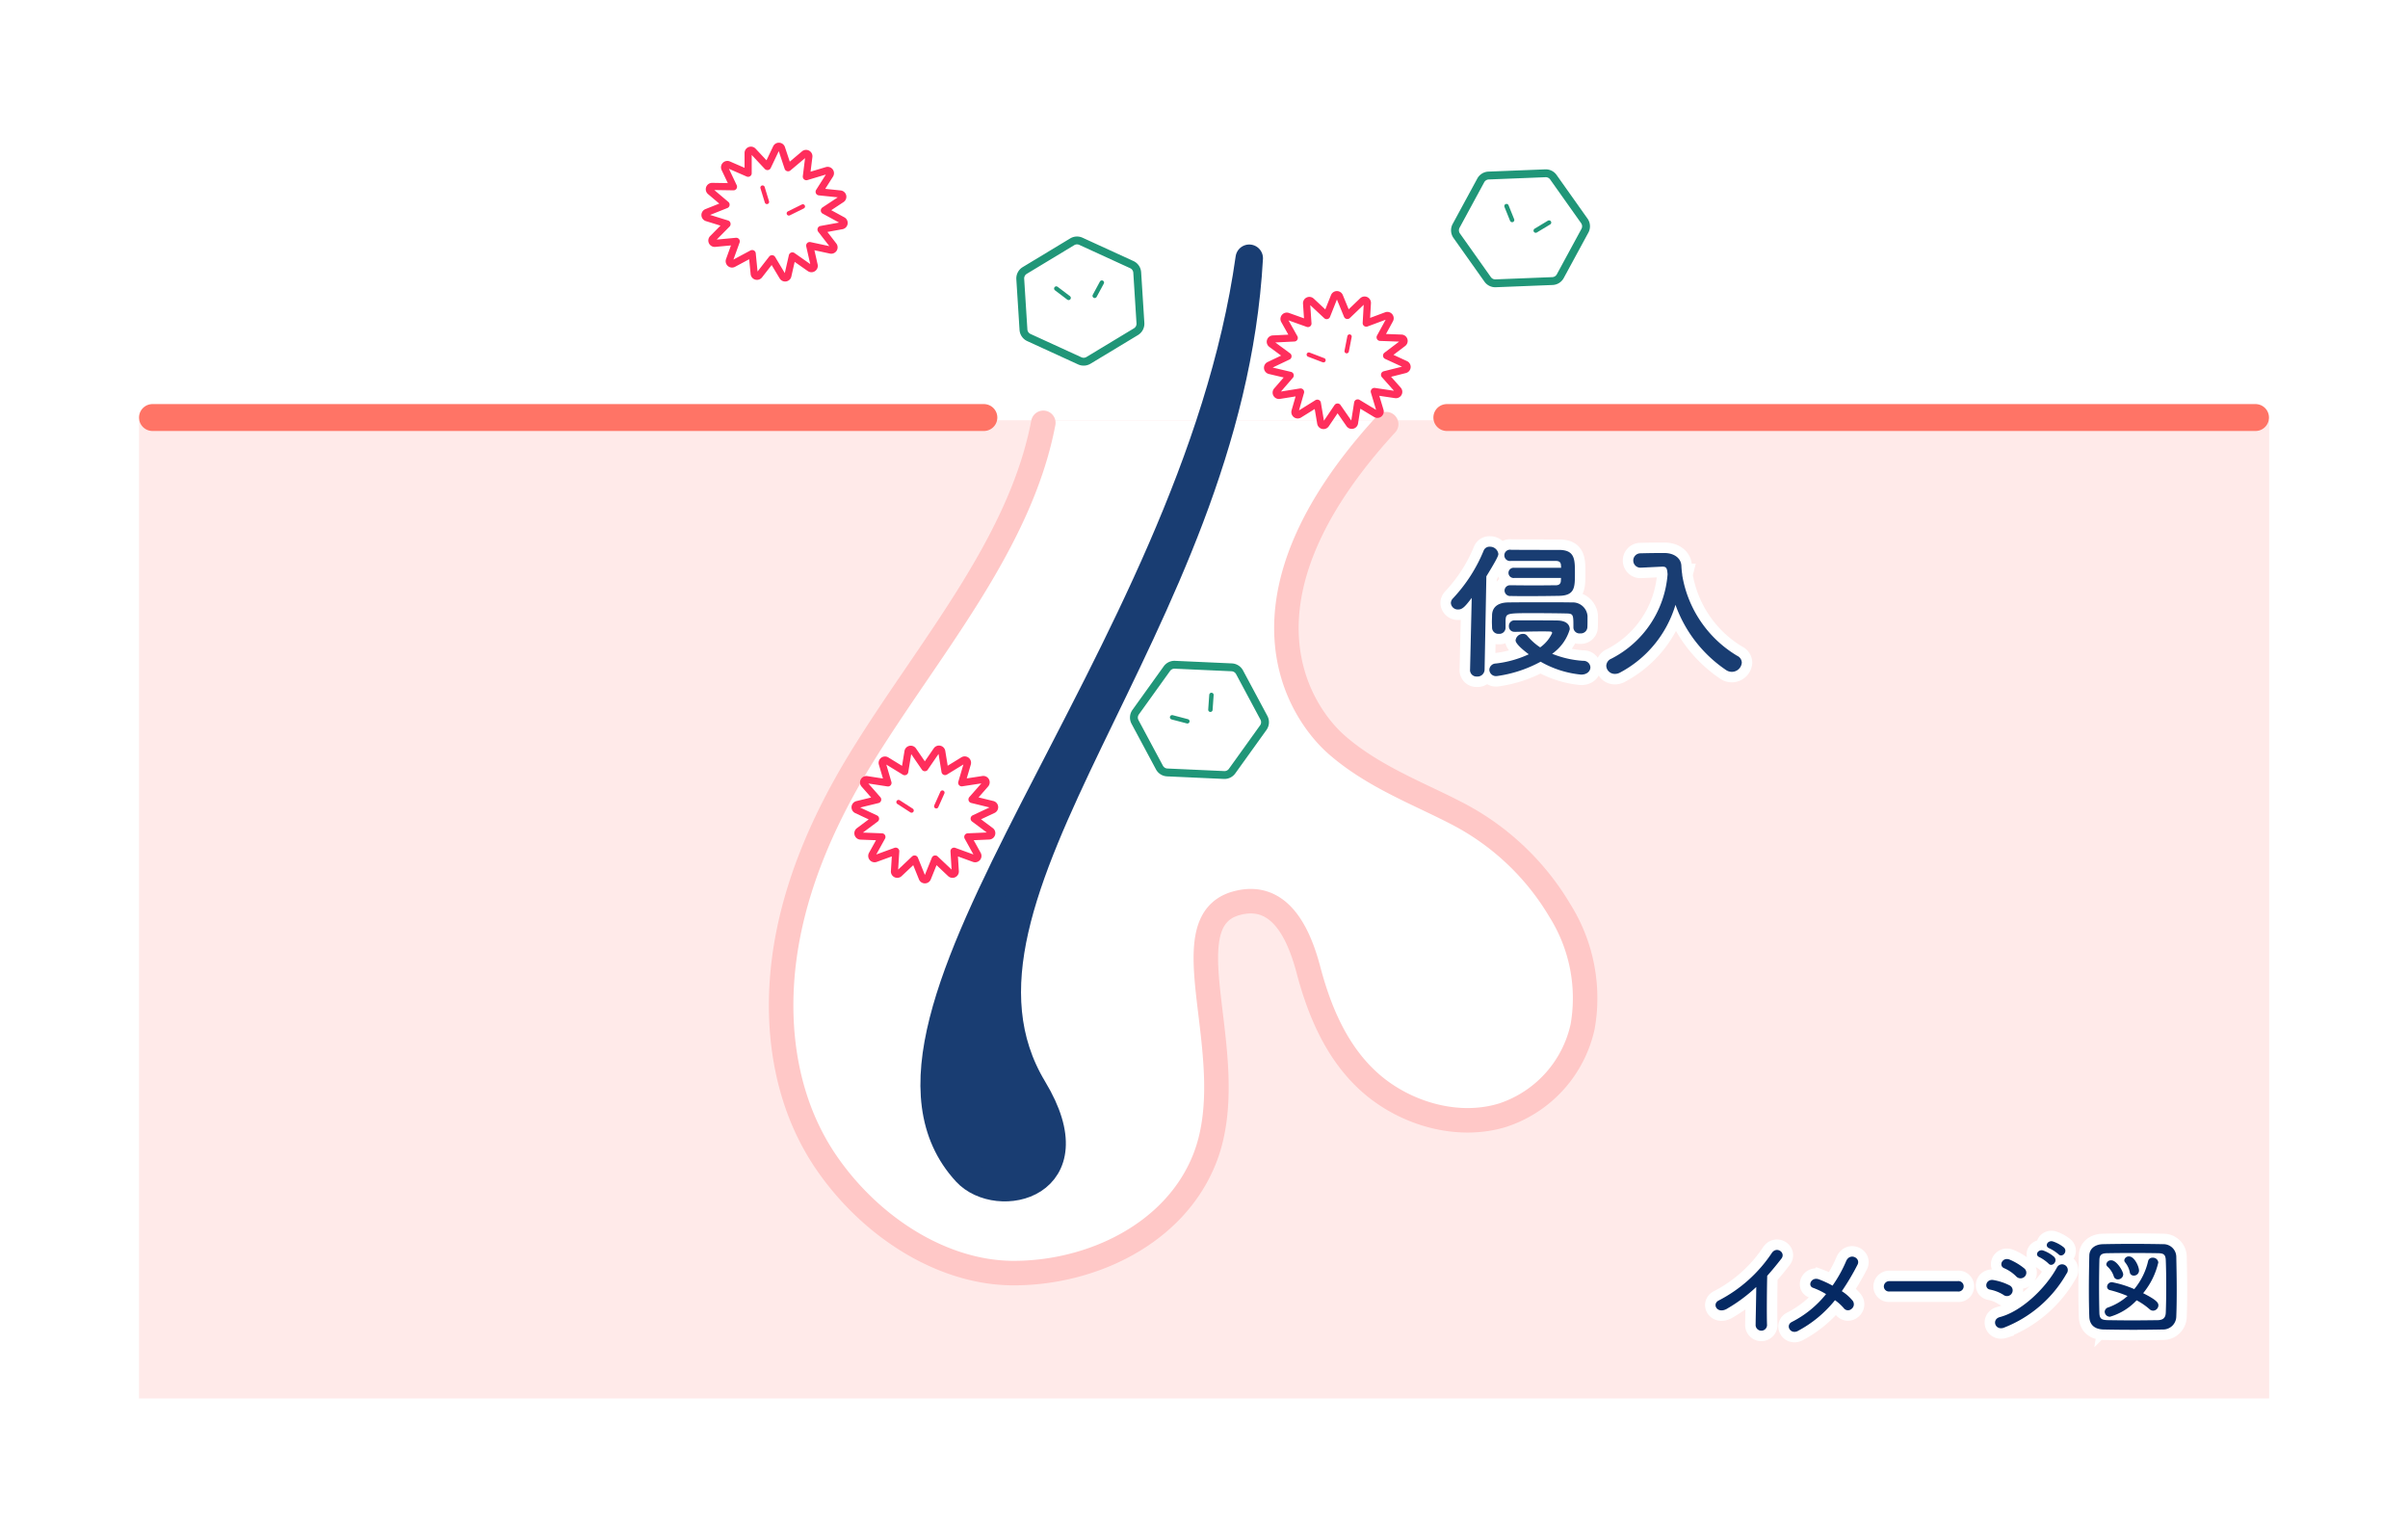 <svg xmlns="http://www.w3.org/2000/svg" xmlns:xlink="http://www.w3.org/1999/xlink" width="230" height="146" viewBox="0 0 230 146"><defs><clipPath id="a"><rect width="230" height="146" fill="none"/></clipPath></defs><rect width="230" height="146" fill="#fff"/><rect width="203.462" height="93.411" transform="translate(13.277 40.129)" fill="#ffeae9"/><g clip-path="url(#a)"><path d="M100.114,40.15h32.348s-11.733,12.782-9.174,24.185c1.709,7.61,9.36,10.923,17.168,15.077,11.6,6.173,11.4,14.139,9.963,20.475-1.33,5.863-9.5,8.126-11.487,7.773-12.853-2.282-15.665-22.059-19.34-21.6-9.526,1.195,2.408,23.391-8.27,31.315-13.653,10.132-27.355,2.86-32.365-6.978-8.61-16.911-.85-34.059,11.544-48.934,4.752-5.7,7.6-17.268,9.613-21.314" fill="#fff"/><path d="M119.322,24.661c-5.4,38.435-40.495,72.63-27.053,87.27,3.021,3.291,12.023,1.287,6.436-7.972-11.158-18.493,18.641-43.858,20.617-79.3" fill="#193d72"/><path d="M119.322,24.661c-5.4,38.435-40.495,72.63-27.053,87.27,3.021,3.291,12.023,1.287,6.436-7.972-11.158-18.493,18.641-43.858,20.617-79.3" fill="none" stroke="#193d72" stroke-linecap="round" stroke-miterlimit="10" stroke-width="2.622"/><path d="M99.653,40.376c-2.244,11.758-11.169,21.8-17.534,32.234-3.645,5.978-6.426,12.479-7.255,19.272-.808,6.622.243,13.633,4.159,19.262,4.228,6.08,11.032,10.423,17.8,10.423,7.452,0,15.345-3.745,18.2-10.822,3.843-9.539-3.65-22.709,3.115-24.506,2.925-.776,5.375.82,6.834,6.358,1.043,3.957,2.739,8.068,6.044,10.914s8.272,4.312,12.573,2.956A11.482,11.482,0,0,0,151.171,98,15.729,15.729,0,0,0,149,86.96a24.51,24.51,0,0,0-9.9-9.319c-3.566-1.856-7.94-3.475-11.42-6.517S116.852,57.426,132.4,40.5" fill="none" stroke="#ffc8c7" stroke-linecap="round" stroke-linejoin="round" stroke-width="2.34"/><line x2="79.411" transform="translate(14.564 39.87)" fill="none" stroke="#ff7466" stroke-linecap="round" stroke-linejoin="round" stroke-width="2.57"/><line x2="77.242" transform="translate(138.194 39.87)" fill="none" stroke="#ff7466" stroke-linecap="round" stroke-linejoin="round" stroke-width="2.57"/><path d="M140.412,63.97l.16-6.878c-.6.786-.87,1.109-1.291,1.109a.668.668,0,0,1-.7-.616.656.656,0,0,1,.2-.45,14.9,14.9,0,0,0,2.928-4.552.6.6,0,0,1,.594-.378.8.8,0,0,1,.812.686c0,.141-.043.351-1.145,2.144L141.8,63.97a.678.678,0,0,1-.725.632.622.622,0,0,1-.667-.617Zm4.247-3.641a.51.51,0,0,1-.536-.532.526.526,0,0,1,.536-.561h.856c2.768,0,3.1.014,3.232.014.87.014,1.189.407,1.189.84a4.361,4.361,0,0,1-1.682,2.339,9.411,9.411,0,0,0,2.972.674.65.65,0,0,1,.681.615c0,.351-.3.7-.884.7a9.585,9.585,0,0,1-3.87-1.232,12.206,12.206,0,0,1-4.19,1.373.636.636,0,0,1-.71-.6.627.627,0,0,1,.609-.6,10.216,10.216,0,0,0,3.16-.883c-.42-.307-1.261-.979-1.261-1.329a.7.7,0,0,1,.71-.617.482.482,0,0,1,.392.168,5.757,5.757,0,0,0,1.246,1.12,3.452,3.452,0,0,0,1.145-1.372c0-.1-.087-.141-.188-.141-.232-.013-.522-.013-.841-.013-.783,0-1.754.028-2.551.042Zm5.625-.406c0-1.3,0-1.332-.768-1.345-.6-.014-1.928-.029-3.088-.029-2.551,0-2.58.015-2.624.7v.715a.587.587,0,0,1-.638.56.6.6,0,0,1-.652-.574c0-.182-.015-.378-.015-.574s.015-.435.015-.66c.029-.713.522-1.175,1.537-1.19.855-.014,2.232-.014,3.537-.014.956,0,1.884,0,2.536.014a1.416,1.416,0,0,1,1.508,1.289v.322c0,.281,0,.547-.015.785a.625.625,0,0,1-.681.56.582.582,0,0,1-.652-.546Zm-5.639-4.735a.489.489,0,1,1,0-.967h4.465c0-.112-.015-.21-.015-.28-.029-.28-.2-.378-.493-.378h-4.29a.54.54,0,1,1,.014-1.064c1.247.013,3.465.013,4.581.013,1.522,0,1.522.911,1.522,2.214,0,1.359,0,2.143-1.522,2.171-.812.014-1.885.027-2.9.027-.609,0-1.2,0-1.7-.013a.534.534,0,0,1-.6-.518.515.515,0,0,1,.566-.505h.014c.623,0,1.435.014,2.218.014s1.566-.014,2.087-.014c.29,0,.464-.112.493-.392,0-.084.015-.2.015-.308Z" fill="none" stroke="#fff" stroke-miterlimit="10" stroke-width="2"/><path d="M160.671,54.88a11.073,11.073,0,0,0,5.262,7.746.739.739,0,0,1,.435.645.953.953,0,0,1-.957.882.973.973,0,0,1-.522-.154,12.634,12.634,0,0,1-4.856-6.247,10.82,10.82,0,0,1-5.32,6.485.983.983,0,0,1-.464.113.808.808,0,0,1-.826-.771.77.77,0,0,1,.493-.686,9.889,9.889,0,0,0,5.363-8.055c-.043-.532-.087-.729-.478-.729h-.044l-2.058.1h-.043a.687.687,0,0,1,.014-1.373c.58-.014,1.232-.028,1.885-.028h.463c.87.014,1.551.476,1.58,1.233a7.778,7.778,0,0,0,.073.784h.014Z" fill="none" stroke="#fff" stroke-miterlimit="10" stroke-width="2"/><path d="M140.412,63.97l.16-6.878c-.6.786-.87,1.109-1.291,1.109a.668.668,0,0,1-.7-.616.656.656,0,0,1,.2-.45,14.9,14.9,0,0,0,2.928-4.552.6.6,0,0,1,.594-.378.8.8,0,0,1,.812.686c0,.141-.043.351-1.145,2.144L141.8,63.97a.678.678,0,0,1-.725.632.622.622,0,0,1-.667-.617Zm4.247-3.641a.51.51,0,0,1-.536-.532.526.526,0,0,1,.536-.561h.856c2.768,0,3.1.014,3.232.014.87.014,1.189.407,1.189.84a4.361,4.361,0,0,1-1.682,2.339,9.411,9.411,0,0,0,2.972.674.65.65,0,0,1,.681.615c0,.351-.3.7-.884.7a9.585,9.585,0,0,1-3.87-1.232,12.206,12.206,0,0,1-4.19,1.373.636.636,0,0,1-.71-.6.627.627,0,0,1,.609-.6,10.216,10.216,0,0,0,3.16-.883c-.42-.307-1.261-.979-1.261-1.329a.7.7,0,0,1,.71-.617.482.482,0,0,1,.392.168,5.757,5.757,0,0,0,1.246,1.12,3.452,3.452,0,0,0,1.145-1.372c0-.1-.087-.141-.188-.141-.232-.013-.522-.013-.841-.013-.783,0-1.754.028-2.551.042Zm5.625-.406c0-1.3,0-1.332-.768-1.345-.6-.014-1.928-.029-3.088-.029-2.551,0-2.58.015-2.624.7v.715a.587.587,0,0,1-.638.56.6.6,0,0,1-.652-.574c0-.182-.015-.378-.015-.574s.015-.435.015-.66c.029-.713.522-1.175,1.537-1.19.855-.014,2.232-.014,3.537-.014.956,0,1.884,0,2.536.014a1.416,1.416,0,0,1,1.508,1.289v.322c0,.281,0,.547-.015.785a.625.625,0,0,1-.681.56.582.582,0,0,1-.652-.546Zm-5.639-4.735a.489.489,0,1,1,0-.967h4.465c0-.112-.015-.21-.015-.28-.029-.28-.2-.378-.493-.378h-4.29a.54.54,0,1,1,.014-1.064c1.247.013,3.465.013,4.581.013,1.522,0,1.522.911,1.522,2.214,0,1.359,0,2.143-1.522,2.171-.812.014-1.885.027-2.9.027-.609,0-1.2,0-1.7-.013a.534.534,0,0,1-.6-.518.515.515,0,0,1,.566-.505h.014c.623,0,1.435.014,2.218.014s1.566-.014,2.087-.014c.29,0,.464-.112.493-.392,0-.084.015-.2.015-.308Z" fill="#193d72"/><path d="M160.671,54.88a11.073,11.073,0,0,0,5.262,7.746.739.739,0,0,1,.435.645.953.953,0,0,1-.957.882.973.973,0,0,1-.522-.154,12.634,12.634,0,0,1-4.856-6.247,10.82,10.82,0,0,1-5.32,6.485.983.983,0,0,1-.464.113.808.808,0,0,1-.826-.771.77.77,0,0,1,.493-.686,9.889,9.889,0,0,0,5.363-8.055c-.043-.532-.087-.729-.478-.729h-.044l-2.058.1h-.043a.687.687,0,0,1,.014-1.373c.58-.014,1.232-.028,1.885-.028h.463c.87.014,1.551.476,1.58,1.233a7.778,7.778,0,0,0,.073.784h.014Z" fill="#193d72"/><path d="M88.342,73.29l1.126-1.639a.267.267,0,0,1,.484.109l.313,1.911.006,0L92,72.61a.267.267,0,0,1,.4.3l-.54,1.838,0,0,2.021-.31a.267.267,0,0,1,.241.441l-1.279,1.457,0,.006,1.956.478a.267.267,0,0,1,.05.5l-1.8.844v.007l1.572,1.174a.267.267,0,0,1-.148.481l-2.032.088,0,.006.931,1.682a.267.267,0,0,1-.325.38l-1.922-.7,0,0,.119,1.918a.267.267,0,0,1-.45.211l-1.465-1.383h-.007l-.735,1.818a.267.267,0,0,1-.495,0l-.735-1.818h-.007l-1.465,1.383a.267.267,0,0,1-.45-.211l.12-1.918-.006,0-1.922.7a.267.267,0,0,1-.325-.38l.932-1.682,0-.006L82.2,79.836a.267.267,0,0,1-.148-.481l1.573-1.174v-.007l-1.8-.844a.268.268,0,0,1,.05-.5l1.956-.478,0-.006-1.28-1.457a.268.268,0,0,1,.241-.441l2.022.31,0,0-.54-1.838a.267.267,0,0,1,.4-.3l1.735,1.064.006,0,.312-1.911a.267.267,0,0,1,.484-.109l1.126,1.639h.007" fill="#fff"/><path d="M88.342,73.29l1.126-1.639a.267.267,0,0,1,.484.109l.313,1.911.006,0L92,72.61a.267.267,0,0,1,.4.3l-.54,1.838,0,0,2.021-.31a.267.267,0,0,1,.241.441l-1.279,1.457,0,.006,1.956.478a.267.267,0,0,1,.05.5l-1.8.844v.007l1.572,1.174a.267.267,0,0,1-.148.481l-2.032.088,0,.006.931,1.682a.267.267,0,0,1-.325.38l-1.922-.7,0,0,.119,1.918a.267.267,0,0,1-.45.211l-1.465-1.383h-.007l-.735,1.818a.267.267,0,0,1-.495,0l-.735-1.818h-.007l-1.465,1.383a.267.267,0,0,1-.45-.211l.12-1.918-.006,0-1.922.7a.267.267,0,0,1-.325-.38l.932-1.682,0-.006L82.2,79.836a.267.267,0,0,1-.148-.481l1.573-1.174v-.007l-1.8-.844a.268.268,0,0,1,.05-.5l1.956-.478,0-.006-1.28-1.457a.268.268,0,0,1,.241-.441l2.022.31,0,0-.54-1.838a.267.267,0,0,1,.4-.3l1.735,1.064.006,0,.312-1.911a.267.267,0,0,1,.484-.109l1.126,1.639Z" fill="none" stroke="#ff2e5c" stroke-linecap="round" stroke-linejoin="round" stroke-width="0.682"/><path d="M85.822,76.591l1.247.806" fill="none" stroke="#ff2e5c" stroke-linecap="round" stroke-miterlimit="10" stroke-width="0.42"/><path d="M90.011,75.686l-.583,1.306" fill="none" stroke="#ff2e5c" stroke-linecap="round" stroke-miterlimit="10" stroke-width="0.42"/><path d="M108.413,68.942l2.33,4.348a.892.892,0,0,0,.746.47l5.428.245a.892.892,0,0,0,.765-.371l2.98-4.151a.893.893,0,0,0,.061-.942l-2.329-4.348a.9.9,0,0,0-.746-.47l-5.428-.245a.893.893,0,0,0-.765.371L108.475,68a.889.889,0,0,0-.062.941" fill="#fff"/><path d="M108.413,68.942l2.33,4.348a.892.892,0,0,0,.746.47l5.428.245a.892.892,0,0,0,.765-.371l2.98-4.151a.893.893,0,0,0,.061-.942l-2.329-4.348a.9.9,0,0,0-.746-.47l-5.428-.245a.893.893,0,0,0-.765.371L108.475,68A.889.889,0,0,0,108.413,68.942Z" fill="none" stroke="#209678" stroke-linecap="round" stroke-linejoin="round" stroke-width="0.751"/><path d="M111.953,68.494l1.459.383" fill="none" stroke="#209678" stroke-linecap="round" stroke-miterlimit="10" stroke-width="0.42"/><path d="M115.712,66.358q-.048.708-.1,1.417" fill="none" stroke="#209678" stroke-linecap="round" stroke-miterlimit="10" stroke-width="0.42"/><path d="M126.72,30.132l.725-1.823a.267.267,0,0,1,.5,0l.745,1.812.007,0,1.456-1.393a.267.267,0,0,1,.452.208l-.109,1.918.006,0,1.916-.713a.267.267,0,0,1,.328.378l-.922,1.688,0,.006,2.031.075a.267.267,0,0,1,.152.48l-1.566,1.185v.007l1.805.832a.267.267,0,0,1-.046.5l-1.954.492,0,.007,1.287,1.448a.267.267,0,0,1-.238.442l-2.023-.3-.005.005.551,1.836a.268.268,0,0,1-.394.306l-1.741-1.053-.006,0-.3,1.914a.268.268,0,0,1-.484.111l-1.135-1.631h-.007l-1.116,1.647a.268.268,0,0,1-.485-.106l-.323-1.908-.006,0-1.728,1.076a.268.268,0,0,1-.4-.3l.53-1.842,0-.005-2.018.324a.267.267,0,0,1-.244-.439l1.271-1.466,0-.007-1.958-.464a.267.267,0,0,1-.053-.5l1.8-.857v-.007l-1.579-1.163a.267.267,0,0,1,.145-.482l2.032-.1,0-.006-.941-1.676a.267.267,0,0,1,.323-.383l1.926.688,0,0-.13-1.917a.267.267,0,0,1,.449-.213l1.472,1.372h.007" fill="#fff"/><path d="M126.72,30.132l.725-1.823a.267.267,0,0,1,.5,0l.745,1.812.007,0,1.456-1.393a.267.267,0,0,1,.452.208l-.109,1.918.006,0,1.916-.713a.267.267,0,0,1,.328.378l-.922,1.688,0,.006,2.031.075a.267.267,0,0,1,.152.48l-1.566,1.185v.007l1.805.832a.267.267,0,0,1-.046.5l-1.954.492,0,.007,1.287,1.448a.267.267,0,0,1-.238.442l-2.023-.3-.005.005.551,1.836a.268.268,0,0,1-.394.306l-1.741-1.053-.006,0-.3,1.914a.268.268,0,0,1-.484.111l-1.135-1.631h-.007l-1.116,1.647a.268.268,0,0,1-.485-.106l-.323-1.908-.006,0-1.728,1.076a.268.268,0,0,1-.4-.3l.53-1.842,0-.005-2.018.324a.267.267,0,0,1-.244-.439l1.271-1.466,0-.007-1.958-.464a.267.267,0,0,1-.053-.5l1.8-.857v-.007l-1.579-1.163a.267.267,0,0,1,.145-.482l2.032-.1,0-.006-.941-1.676a.267.267,0,0,1,.323-.383l1.926.688,0,0-.13-1.917a.267.267,0,0,1,.449-.213l1.472,1.372Z" fill="none" stroke="#ff2e5c" stroke-linecap="round" stroke-linejoin="round" stroke-width="0.682"/><path d="M125.011,33.863l1.4.536" fill="none" stroke="#ff2e5c" stroke-linecap="round" stroke-miterlimit="10" stroke-width="0.42"/><path d="M128.9,32.138q-.137.7-.272,1.393" fill="none" stroke="#ff2e5c" stroke-linecap="round" stroke-miterlimit="10" stroke-width="0.42"/><path d="M141.434,17.228l-2.353,4.338a.893.893,0,0,0,.056.941l2.956,4.17a.891.891,0,0,0,.763.376l5.426-.215a.889.889,0,0,0,.748-.466l2.353-4.338a.891.891,0,0,0-.056-.941l-2.956-4.17a.894.894,0,0,0-.763-.376l-5.425.215a.893.893,0,0,0-.749.466" fill="#fff"/><path d="M141.434,17.228l-2.353,4.338a.893.893,0,0,0,.056.941l2.956,4.17a.891.891,0,0,0,.763.376l5.426-.215a.889.889,0,0,0,.748-.466l2.353-4.338a.891.891,0,0,0-.056-.941l-2.956-4.17a.894.894,0,0,0-.763-.376l-5.425.215A.893.893,0,0,0,141.434,17.228Z" fill="none" stroke="#209678" stroke-linecap="round" stroke-linejoin="round" stroke-width="0.751"/><line x2="0.536" y2="1.329" transform="translate(143.894 19.679)" fill="none" stroke="#209678" stroke-linecap="round" stroke-miterlimit="10" stroke-width="0.42"/><path d="M147.957,21.251l-1.273.769" fill="none" stroke="#209678" stroke-linecap="round" stroke-miterlimit="10" stroke-width="0.42"/><path d="M77.02,16.869l1.956-.586a.267.267,0,0,1,.3.4l-1.033,1.627,0,.006,2.018.209a.267.267,0,0,1,.12.488l-1.641,1.083V20.1l1.743.951a.267.267,0,0,1-.08.5l-1.981.363,0,.007,1.185,1.534a.267.267,0,0,1-.267.425l-2-.43,0,.005.424,1.872a.267.267,0,0,1-.414.278l-1.662-1.166-.006,0-.43,1.893a.267.267,0,0,1-.49.078l-1.019-1.7h-.007l-1.222,1.571a.268.268,0,0,1-.477-.138l-.192-1.927-.006,0-1.792.961a.267.267,0,0,1-.378-.326l.652-1.806,0,0-2.032.19a.267.267,0,0,1-.215-.454l1.366-1.382V21.38l-1.92-.593a.268.268,0,0,1-.021-.5l1.849-.738v-.007l-1.5-1.269a.267.267,0,0,1,.177-.471l2.032.032,0-.006-.825-1.739a.268.268,0,0,1,.348-.36l1.872.814.006,0V14.61a.267.267,0,0,1,.462-.182L73.3,15.9h.007l.844-1.773a.267.267,0,0,1,.5.03l.619,1.859.006,0,1.544-1.3a.267.267,0,0,1,.437.238l-.238,1.909,0,0" fill="#fff"/><path d="M77.02,16.869l1.956-.586a.267.267,0,0,1,.3.4l-1.033,1.627,0,.006,2.018.209a.267.267,0,0,1,.12.488l-1.641,1.083V20.1l1.743.951a.267.267,0,0,1-.08.5l-1.981.363,0,.007,1.185,1.534a.267.267,0,0,1-.267.425l-2-.43,0,.005.424,1.872a.267.267,0,0,1-.414.278l-1.662-1.166-.006,0-.43,1.893a.267.267,0,0,1-.49.078l-1.019-1.7h-.007l-1.222,1.571a.268.268,0,0,1-.477-.138l-.192-1.927-.006,0-1.792.961a.267.267,0,0,1-.378-.326l.652-1.806,0,0-2.032.19a.267.267,0,0,1-.215-.454l1.366-1.382V21.38l-1.92-.593a.268.268,0,0,1-.021-.5l1.849-.738v-.007l-1.5-1.269a.267.267,0,0,1,.177-.471l2.032.032,0-.006-.825-1.739a.268.268,0,0,1,.348-.36l1.872.814.006,0V14.61a.267.267,0,0,1,.462-.182L73.3,15.9h.007l.844-1.773a.267.267,0,0,1,.5.03l.619,1.859.006,0,1.544-1.3a.267.267,0,0,1,.437.238l-.238,1.909Z" fill="none" stroke="#ff2e5c" stroke-linecap="round" stroke-linejoin="round" stroke-width="0.682"/><path d="M72.836,17.915l.417,1.365" fill="none" stroke="#ff2e5c" stroke-linecap="round" stroke-miterlimit="10" stroke-width="0.42"/><path d="M76.683,19.714l-1.336.661" fill="none" stroke="#ff2e5c" stroke-linecap="round" stroke-miterlimit="10" stroke-width="0.42"/><path d="M97.45,26.646l.306,4.832a.893.893,0,0,0,.519.754l4.86,2.226a.889.889,0,0,0,.832-.048l4.532-2.736a.892.892,0,0,0,.429-.82l-.306-4.832a.89.89,0,0,0-.519-.754l-4.859-2.226a.894.894,0,0,0-.833.047l-4.532,2.737a.892.892,0,0,0-.429.82" fill="#fff"/><path d="M97.45,26.646l.306,4.832a.893.893,0,0,0,.519.754l4.86,2.226a.889.889,0,0,0,.832-.048l4.532-2.736a.892.892,0,0,0,.429-.82l-.306-4.832a.89.89,0,0,0-.519-.754l-4.859-2.226a.894.894,0,0,0-.833.047l-4.532,2.737A.892.892,0,0,0,97.45,26.646Z" fill="none" stroke="#209678" stroke-linecap="round" stroke-linejoin="round" stroke-width="0.751"/><path d="M100.891,27.553l1.179.893" fill="none" stroke="#209678" stroke-linecap="round" stroke-miterlimit="10" stroke-width="0.42"/><path d="M105.244,26.984l-.684,1.266" fill="none" stroke="#209678" stroke-linecap="round" stroke-miterlimit="10" stroke-width="0.42"/><path d="M164.968,124.964c-.952.56-1.49-.46-.787-.79a13.551,13.551,0,0,0,5.049-4.518c.455-.689,1.366-.048.921.531-.466.6-.911,1.139-1.356,1.639-.03,1.02-.052,3.638-.02,4.637a.545.545,0,1,1-1.086.03c.009-.8.051-2.428.061-3.6a15.13,15.13,0,0,1-2.782,2.069" fill="#fff"/><path d="M164.968,124.964c-.952.56-1.49-.46-.787-.79a13.551,13.551,0,0,0,5.049-4.518c.455-.689,1.366-.048.921.531-.466.6-.911,1.139-1.356,1.639-.03,1.02-.052,3.638-.02,4.637a.545.545,0,1,1-1.086.03c.009-.8.051-2.428.061-3.6A15.13,15.13,0,0,1,164.968,124.964Z" fill="none" stroke="#fff" stroke-width="2"/><path d="M171.726,127.093c-.713.37-1.23-.55-.559-.87a9.952,9.952,0,0,0,3.249-2.649,6.794,6.794,0,0,0-1.241-.6c-.558-.19-.166-1.079.559-.809a9.621,9.621,0,0,1,1.3.6,12.607,12.607,0,0,0,1.3-2.34c.363-.839,1.418-.3,1.087.34a22.706,22.706,0,0,1-1.5,2.529,4.36,4.36,0,0,1,1.034.91.556.556,0,0,1-.114.789.5.5,0,0,1-.734-.08,4.748,4.748,0,0,0-.838-.759,11.306,11.306,0,0,1-3.549,2.938" fill="#fff"/><path d="M171.726,127.093c-.713.37-1.23-.55-.559-.87a9.952,9.952,0,0,0,3.249-2.649,6.794,6.794,0,0,0-1.241-.6c-.558-.19-.166-1.079.559-.809a9.621,9.621,0,0,1,1.3.6,12.607,12.607,0,0,0,1.3-2.34c.363-.839,1.418-.3,1.087.34a22.706,22.706,0,0,1-1.5,2.529,4.36,4.36,0,0,1,1.034.91.556.556,0,0,1-.114.789.5.5,0,0,1-.734-.08,4.748,4.748,0,0,0-.838-.759A11.306,11.306,0,0,1,171.726,127.093Z" fill="none" stroke="#fff" stroke-width="2"/><path d="M180.483,123.324a.49.49,0,0,1-.548-.479.518.518,0,0,1,.548-.509h6.5a.5.5,0,1,1,0,.988Z" fill="#fff"/><path d="M180.483,123.324a.49.49,0,0,1-.548-.479.518.518,0,0,1,.548-.509h6.5a.5.5,0,1,1,0,.988Z" fill="none" stroke="#fff" stroke-width="2"/><path d="M191.372,123.654a3.719,3.719,0,0,0-1.283-.509c-.621-.1-.424-1.049.331-.91a5.366,5.366,0,0,1,1.511.5.53.53,0,0,1,.237.749.543.543,0,0,1-.8.17m0,3.139c-.817.26-1.159-.819-.342-1.029,2.059-.54,4.356-2.739,5.442-4.728a.547.547,0,1,1,.921.579,11.8,11.8,0,0,1-6.021,5.178m1.2-4.918a3.673,3.673,0,0,0-1.127-.77c-.59-.229-.176-1.119.527-.818a5.678,5.678,0,0,1,1.376.829.526.526,0,0,1,.052.779.565.565,0,0,1-.828-.02m2.245-1.818c-.528-.21-.114-.81.362-.64a3.238,3.238,0,0,1,1.024.6c.4.419-.2,1.029-.538.639a3.628,3.628,0,0,0-.848-.6m.941-.85c-.527-.2-.155-.81.331-.66a3.328,3.328,0,0,1,1.045.57c.414.4-.165,1.029-.517.65a3.806,3.806,0,0,0-.859-.56" fill="#fff"/><path d="M191.372,123.654a3.719,3.719,0,0,0-1.283-.509c-.621-.1-.424-1.049.331-.91a5.366,5.366,0,0,1,1.511.5.53.53,0,0,1,.237.749A.543.543,0,0,1,191.372,123.654Zm0,3.139c-.817.26-1.159-.819-.342-1.029,2.059-.54,4.356-2.739,5.442-4.728a.547.547,0,1,1,.921.579A11.8,11.8,0,0,1,191.372,126.793Zm1.2-4.918a3.673,3.673,0,0,0-1.127-.77c-.59-.229-.176-1.119.527-.818a5.678,5.678,0,0,1,1.376.829.526.526,0,0,1,.052.779A.565.565,0,0,1,192.572,121.875Zm2.245-1.818c-.528-.21-.114-.81.362-.64a3.238,3.238,0,0,1,1.024.6c.4.419-.2,1.029-.538.639A3.628,3.628,0,0,0,194.817,120.057Zm.941-.85c-.527-.2-.155-.81.331-.66a3.328,3.328,0,0,1,1.045.57c.414.4-.165,1.029-.517.65A3.806,3.806,0,0,0,195.758,119.207Z" fill="none" stroke="#fff" stroke-width="2"/><path d="M206.585,126.953c-.911.019-1.862.029-2.814.029s-1.9-.01-2.834-.029c-.9-.02-1.346-.471-1.376-1.209s-.042-1.651-.042-2.579c0-1.13.02-2.289.042-3.269.01-.639.516-1.069,1.293-1.09.9-.019,1.851-.029,2.824-.029s1.955.01,2.928.029a1.224,1.224,0,0,1,1.261,1.17c.022,1.02.042,2.139.042,3.229,0,.888-.01,1.749-.042,2.508a1.255,1.255,0,0,1-1.282,1.24m.321-4.118c0-.86-.01-1.719-.041-2.489-.021-.569-.228-.67-.735-.679-.776-.011-1.635-.021-2.463-.021s-1.655.01-2.379.021c-.589.009-.755.17-.765.679-.021.81-.031,1.7-.031,2.569s.01,1.719.031,2.468c.02.57.227.669.869.68.714.01,1.469.021,2.255.021s1.6-.011,2.441-.021c.579-.011.756-.28.777-.71.031-.8.041-1.658.041-2.518m-5.37,2.9a.5.5,0,0,1-.506-.479.453.453,0,0,1,.34-.411,5.657,5.657,0,0,0,1.842-1.089,11.531,11.531,0,0,0-1.665-.559.339.339,0,0,1-.29-.33.456.456,0,0,1,.476-.43,10.084,10.084,0,0,1,2.121.66,6.449,6.449,0,0,0,1.324-2.679.409.409,0,0,1,.424-.32.513.513,0,0,1,.549.451,7.143,7.143,0,0,1-1.449,2.937c1.273.641,1.458.91,1.458,1.16a.523.523,0,0,1-.506.51.5.5,0,0,1-.341-.141,6.423,6.423,0,0,0-1.232-.849,5.7,5.7,0,0,1-2.545,1.569m.755-3.567a.389.389,0,0,1-.392-.291,2.165,2.165,0,0,0-.59-.919.339.339,0,0,1-.124-.24.445.445,0,0,1,.475-.37c.518,0,1.138,1.05,1.138,1.349a.5.5,0,0,1-.507.471m1.139-.68a2.2,2.2,0,0,0-.445-.939.308.308,0,0,1-.083-.211.424.424,0,0,1,.455-.36c.517,0,.952.97.952,1.35a.487.487,0,0,1-.5.479.372.372,0,0,1-.383-.319" fill="#fff"/><path d="M206.585,126.953c-.911.019-1.862.029-2.814.029s-1.9-.01-2.834-.029c-.9-.02-1.346-.471-1.376-1.209s-.042-1.651-.042-2.579c0-1.13.02-2.289.042-3.269.01-.639.516-1.069,1.293-1.09.9-.019,1.851-.029,2.824-.029s1.955.01,2.928.029a1.224,1.224,0,0,1,1.261,1.17c.022,1.02.042,2.139.042,3.229,0,.888-.01,1.749-.042,2.508A1.255,1.255,0,0,1,206.585,126.953Zm.321-4.118c0-.86-.01-1.719-.041-2.489-.021-.569-.228-.67-.735-.679-.776-.011-1.635-.021-2.463-.021s-1.655.01-2.379.021c-.589.009-.755.17-.765.679-.021.81-.031,1.7-.031,2.569s.01,1.719.031,2.468c.02.57.227.669.869.68.714.01,1.469.021,2.255.021s1.6-.011,2.441-.021c.579-.011.756-.28.777-.71C206.9,124.554,206.906,123.695,206.906,122.835Zm-5.37,2.9a.5.5,0,0,1-.506-.479.453.453,0,0,1,.34-.411,5.657,5.657,0,0,0,1.842-1.089,11.531,11.531,0,0,0-1.665-.559.339.339,0,0,1-.29-.33.456.456,0,0,1,.476-.43,10.084,10.084,0,0,1,2.121.66,6.449,6.449,0,0,0,1.324-2.679.409.409,0,0,1,.424-.32.513.513,0,0,1,.549.451,7.143,7.143,0,0,1-1.449,2.937c1.273.641,1.458.91,1.458,1.16a.523.523,0,0,1-.506.51.5.5,0,0,1-.341-.141,6.423,6.423,0,0,0-1.232-.849A5.7,5.7,0,0,1,201.536,125.733Zm.755-3.567a.389.389,0,0,1-.392-.291,2.165,2.165,0,0,0-.59-.919.339.339,0,0,1-.124-.24.445.445,0,0,1,.475-.37c.518,0,1.138,1.05,1.138,1.349A.5.5,0,0,1,202.291,122.166Zm1.139-.68a2.2,2.2,0,0,0-.445-.939.308.308,0,0,1-.083-.211.424.424,0,0,1,.455-.36c.517,0,.952.97.952,1.35a.487.487,0,0,1-.5.479A.372.372,0,0,1,203.43,121.486Z" fill="none" stroke="#fff" stroke-width="2"/><path d="M164.968,124.964c-.952.56-1.49-.46-.787-.79a13.551,13.551,0,0,0,5.049-4.518c.455-.689,1.366-.048.921.531-.466.6-.911,1.139-1.356,1.639-.03,1.02-.052,3.638-.02,4.637a.545.545,0,1,1-1.086.03c.009-.8.051-2.428.061-3.6a15.13,15.13,0,0,1-2.782,2.069" fill="#052963"/><path d="M171.726,127.093c-.713.37-1.23-.55-.559-.87a9.952,9.952,0,0,0,3.249-2.649,6.794,6.794,0,0,0-1.241-.6c-.558-.19-.166-1.079.559-.809a9.621,9.621,0,0,1,1.3.6,12.607,12.607,0,0,0,1.3-2.34c.363-.839,1.418-.3,1.087.34a22.706,22.706,0,0,1-1.5,2.529,4.36,4.36,0,0,1,1.034.91.556.556,0,0,1-.114.789.5.5,0,0,1-.734-.08,4.748,4.748,0,0,0-.838-.759,11.306,11.306,0,0,1-3.549,2.938" fill="#052963"/><path d="M180.483,123.324a.49.49,0,0,1-.548-.479.518.518,0,0,1,.548-.509h6.5a.5.5,0,1,1,0,.988Z" fill="#052963"/><path d="M191.372,123.654a3.719,3.719,0,0,0-1.283-.509c-.621-.1-.424-1.049.331-.91a5.366,5.366,0,0,1,1.511.5.53.53,0,0,1,.237.749.543.543,0,0,1-.8.17m0,3.139c-.817.26-1.159-.819-.342-1.029,2.059-.54,4.356-2.739,5.442-4.728a.547.547,0,1,1,.921.579,11.8,11.8,0,0,1-6.021,5.178m1.2-4.918a3.673,3.673,0,0,0-1.127-.77c-.59-.229-.176-1.119.527-.818a5.678,5.678,0,0,1,1.376.829.526.526,0,0,1,.052.779.565.565,0,0,1-.828-.02m2.245-1.818c-.528-.21-.114-.81.362-.64a3.238,3.238,0,0,1,1.024.6c.4.419-.2,1.029-.538.639a3.628,3.628,0,0,0-.848-.6m.941-.85c-.527-.2-.155-.81.331-.66a3.328,3.328,0,0,1,1.045.57c.414.4-.165,1.029-.517.65a3.806,3.806,0,0,0-.859-.56" fill="#052963"/><path d="M206.585,126.953c-.911.019-1.862.029-2.814.029s-1.9-.01-2.834-.029c-.9-.02-1.346-.471-1.376-1.209s-.042-1.651-.042-2.579c0-1.13.02-2.289.042-3.269.01-.639.516-1.069,1.293-1.09.9-.019,1.851-.029,2.824-.029s1.955.01,2.928.029a1.224,1.224,0,0,1,1.261,1.17c.022,1.02.042,2.139.042,3.229,0,.888-.01,1.749-.042,2.508a1.255,1.255,0,0,1-1.282,1.24m.321-4.118c0-.86-.01-1.719-.041-2.489-.021-.569-.228-.67-.735-.679-.776-.011-1.635-.021-2.463-.021s-1.655.01-2.379.021c-.589.009-.755.17-.765.679-.021.81-.031,1.7-.031,2.569s.01,1.719.031,2.468c.02.57.227.669.869.68.714.01,1.469.021,2.255.021s1.6-.011,2.441-.021c.579-.011.756-.28.777-.71.031-.8.041-1.658.041-2.518m-5.37,2.9a.5.5,0,0,1-.506-.479.453.453,0,0,1,.34-.411,5.657,5.657,0,0,0,1.842-1.089,11.531,11.531,0,0,0-1.665-.559.339.339,0,0,1-.29-.33.456.456,0,0,1,.476-.43,10.084,10.084,0,0,1,2.121.66,6.449,6.449,0,0,0,1.324-2.679.409.409,0,0,1,.424-.32.513.513,0,0,1,.549.451,7.143,7.143,0,0,1-1.449,2.937c1.273.641,1.458.91,1.458,1.16a.523.523,0,0,1-.506.51.5.5,0,0,1-.341-.141,6.423,6.423,0,0,0-1.232-.849,5.7,5.7,0,0,1-2.545,1.569m.755-3.567a.389.389,0,0,1-.392-.291,2.165,2.165,0,0,0-.59-.919.339.339,0,0,1-.124-.24.445.445,0,0,1,.475-.37c.518,0,1.138,1.05,1.138,1.349a.5.5,0,0,1-.507.471m1.139-.68a2.2,2.2,0,0,0-.445-.939.308.308,0,0,1-.083-.211.424.424,0,0,1,.455-.36c.517,0,.952.97.952,1.35a.487.487,0,0,1-.5.479.372.372,0,0,1-.383-.319" fill="#052963"/></g></svg>